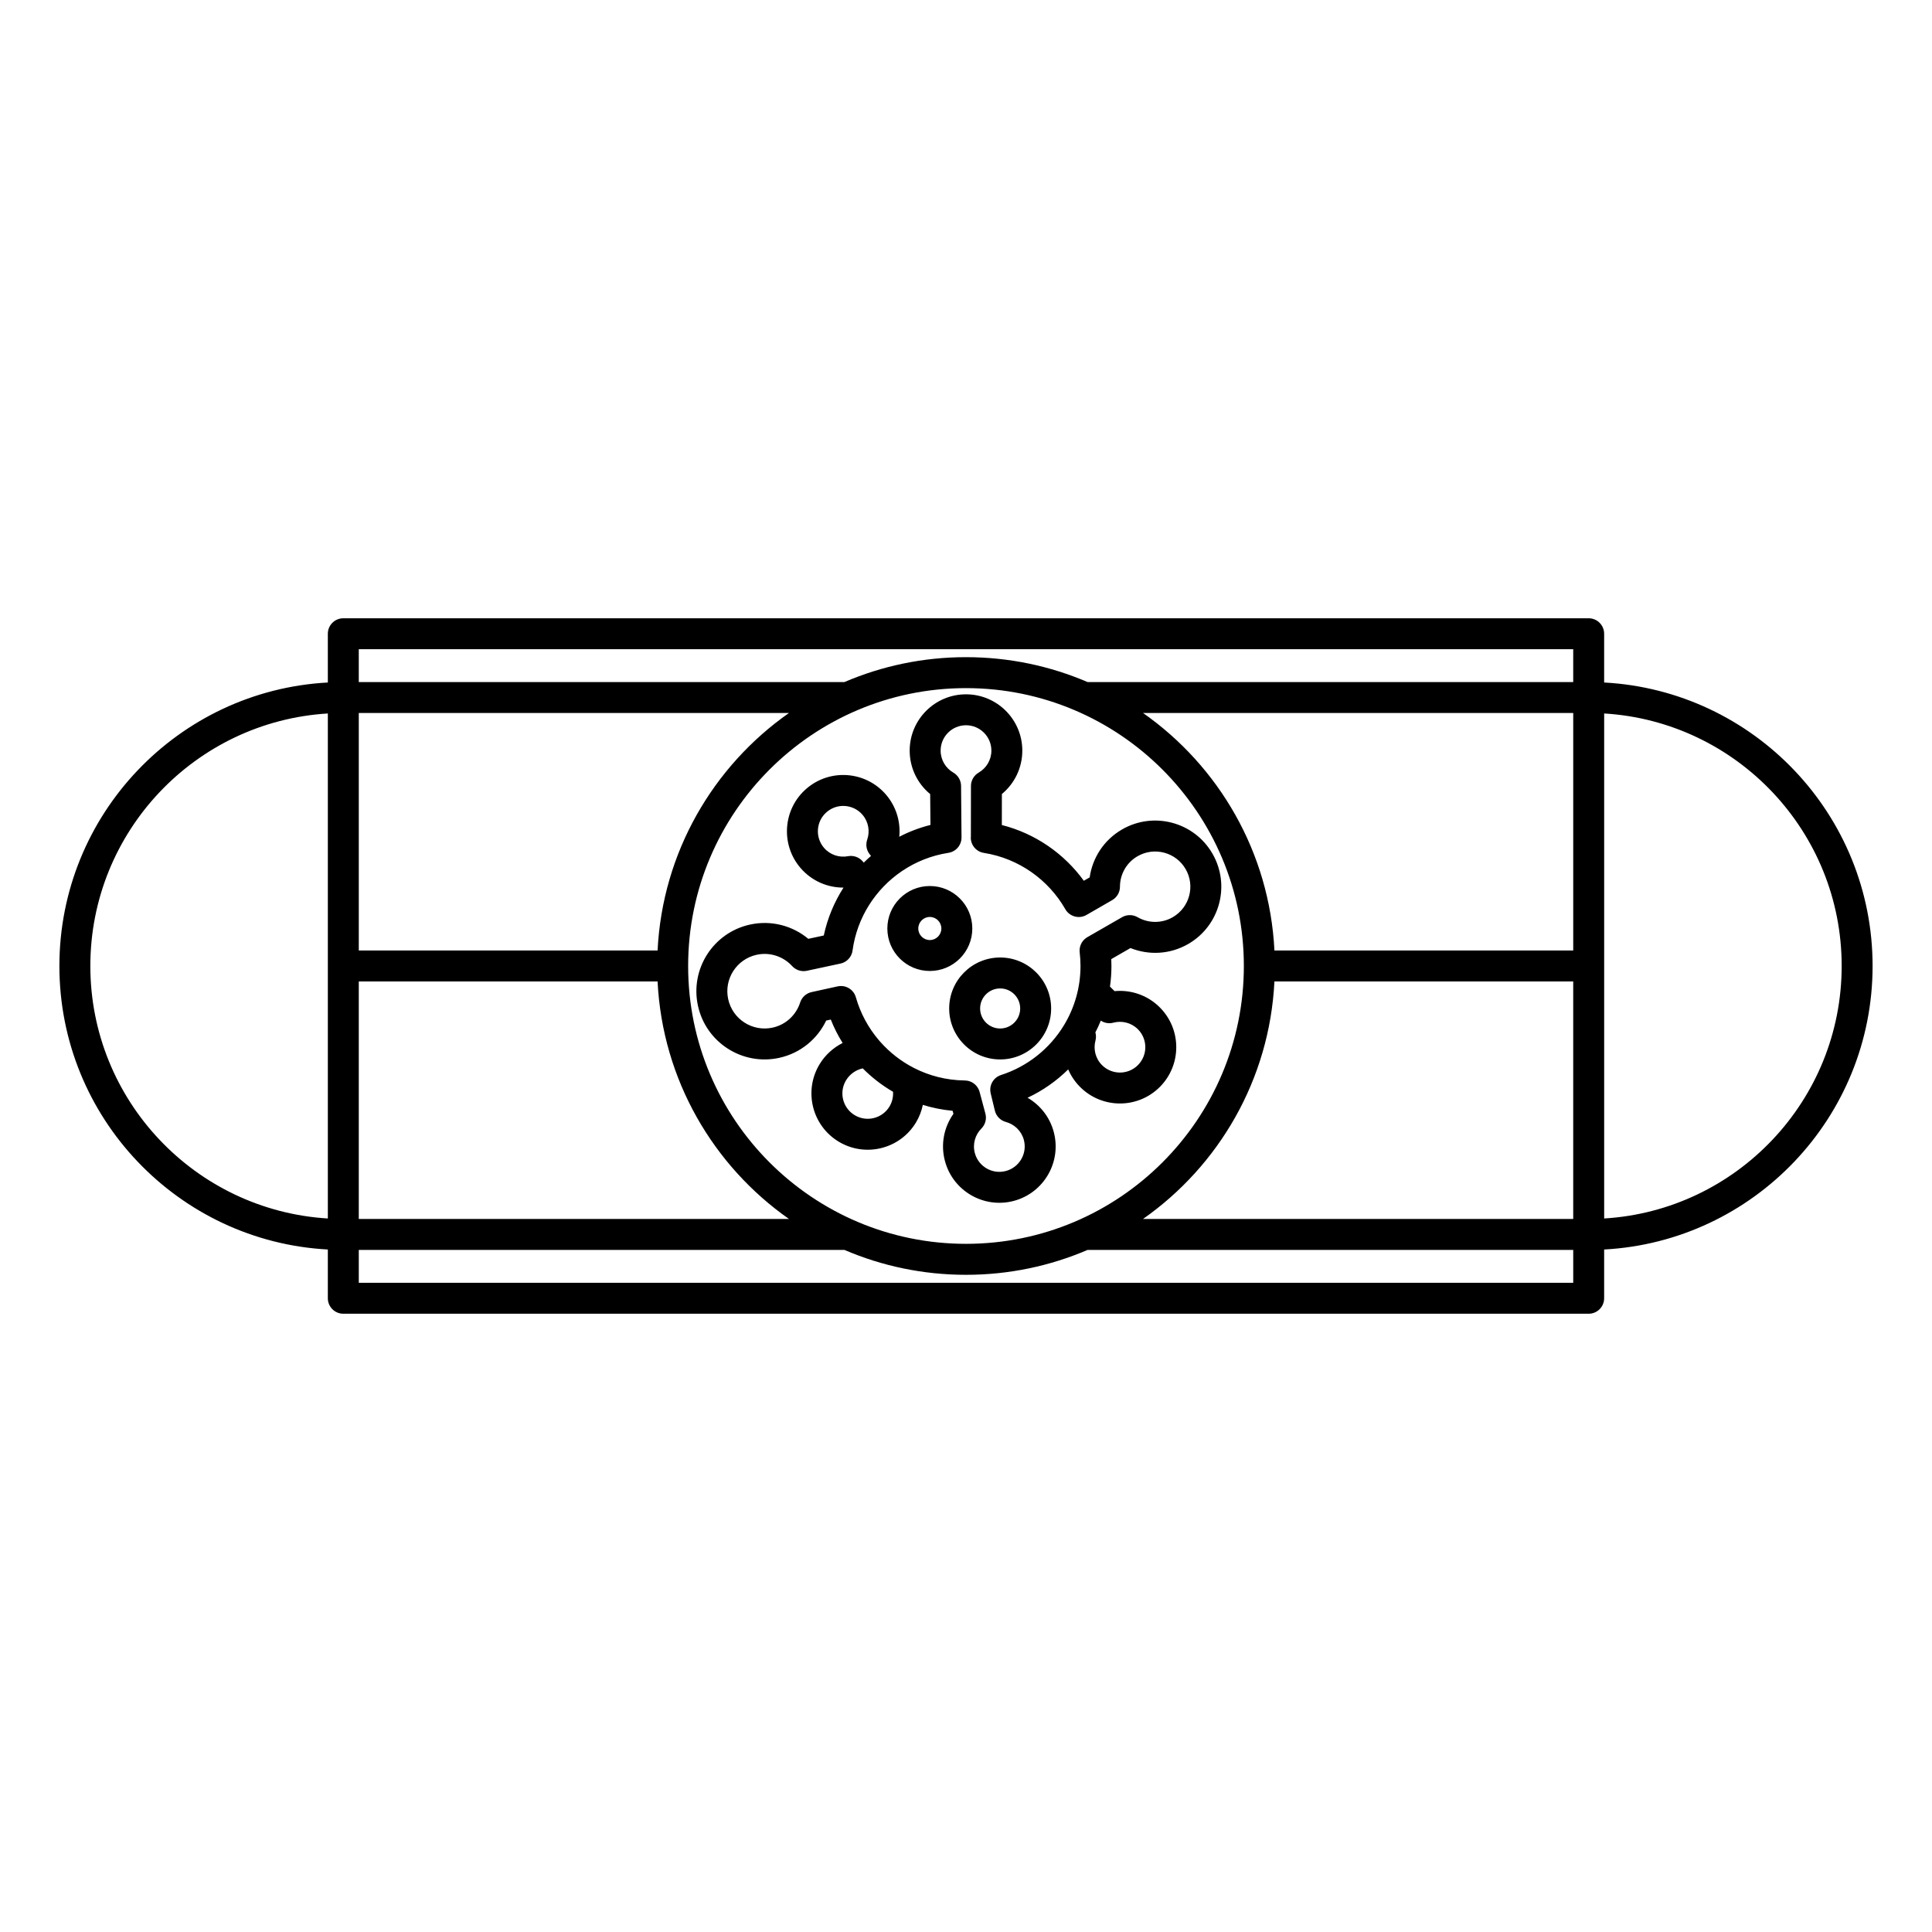 <?xml version="1.0" encoding="UTF-8"?>
<!-- Uploaded to: ICON Repo, www.iconrepo.com, Generator: ICON Repo Mixer Tools -->
<svg fill="#000000" width="800px" height="800px" version="1.1" viewBox="144 144 512 512" xmlns="http://www.w3.org/2000/svg">
 <path d="m230.88 324.87c-39.621 2.133-71.141 34.98-71.141 75.133 0 40.148 31.52 72.996 71.141 75.129v12.918c0 2.266 1.836 4.102 4.098 4.102h330.04c2.266 0 4.098-1.836 4.098-4.102v-12.918c39.621-2.133 71.141-34.98 71.141-75.129 0-40.152-31.52-73-71.141-75.133v-12.918c0-2.266-1.832-4.102-4.098-4.102h-330.04c-2.262 0-4.098 1.836-4.098 4.102zm201.34 150.37c-9.891 4.246-20.785 6.598-32.219 6.598-11.438 0-22.328-2.352-32.219-6.598h-128.7v8.711h321.84v-8.711zm-32.219-148.88c40.641 0 73.633 32.992 73.633 73.637 0 40.641-32.992 73.633-73.633 73.633-40.645 0-73.637-32.992-73.637-73.633 0-40.645 32.992-73.637 73.637-73.637zm81.734 77.734c-1.285 26.023-14.75 48.867-34.816 62.941h114v-62.941zm-163.47 0h-79.184v62.941h114c-20.062-14.078-33.527-36.918-34.816-62.941zm-87.383-71.016c-35.094 2.121-62.941 31.293-62.941 66.918 0 35.621 27.848 64.793 62.941 66.914zm338.24 0v133.83c35.094-2.121 62.941-31.293 62.941-66.914 0-35.625-27.848-64.797-62.941-66.918zm-178.54 29.539c-2.898 0.73-5.668 1.785-8.262 3.133 0.383-3.922-0.781-7.992-3.559-11.207-5.383-6.231-14.816-6.922-21.047-1.535-6.234 5.383-6.922 14.816-1.539 21.047 2.965 3.434 7.156 5.188 11.367 5.168-2.453 3.824-4.25 8.109-5.231 12.695l-4.098 0.879c-4.144-3.449-9.781-5.019-15.449-3.777-9.75 2.133-15.93 11.781-13.797 21.527 2.137 9.75 11.785 15.93 21.531 13.793 5.668-1.238 10.129-5.019 12.453-9.883 0 0 0.516-0.113 1.215-0.266 0.859 2.172 1.914 4.25 3.141 6.207-2.457 1.238-4.609 3.156-6.117 5.644-4.262 7.047-2 16.23 5.047 20.492 7.047 4.266 16.23 2.004 20.492-5.043 0.895-1.477 1.5-3.066 1.832-4.688 2.531 0.785 5.172 1.32 7.891 1.566l0.219 0.809c-2.484 3.5-3.449 8.043-2.25 12.508 2.129 7.957 10.32 12.684 18.277 10.555 7.953-2.133 12.684-10.324 10.551-18.281-1.062-3.969-3.633-7.137-6.934-9.047 4.016-1.879 7.652-4.434 10.77-7.512 0.727 1.695 1.781 3.285 3.164 4.664 5.824 5.824 15.281 5.824 21.105 0 5.824-5.824 5.824-15.281 0-21.105-3.277-3.273-7.699-4.707-11.98-4.301 0 0-0.586-0.578-1.219-1.199 0.254-1.785 0.387-3.613 0.387-5.465 0-0.613-0.016-1.223-0.043-1.824l5.09-2.93c4.824 1.938 10.457 1.723 15.305-1.078 8.379-4.836 11.254-15.566 6.418-23.945-4.84-8.379-15.57-11.254-23.945-6.414-4.848 2.797-7.856 7.562-8.59 12.711 0-0.004-0.688 0.395-1.551 0.895-5.215-7.199-12.863-12.523-21.727-14.773l0.012-8.215c3.305-2.734 5.414-6.875 5.414-11.5 0-8.238-6.688-14.922-14.922-14.922-8.238 0-14.926 6.684-14.926 14.922 0 4.633 2.113 8.777 5.43 11.516 0 0 0.043 4.766 0.074 8.18zm10.711 3.293 0.02-13.621c0.004-1.461 0.785-2.809 2.047-3.543 2.012-1.16 3.367-3.336 3.367-5.824 0-3.711-3.012-6.723-6.723-6.723s-6.727 3.012-6.727 6.723c0 2.488 1.355 4.664 3.367 5.824 1.254 0.73 2.031 2.062 2.047 3.512l0.121 13.609c0.008 0.324-0.023 0.645-0.09 0.953l-0.004 0.016c-0.145 0.668-0.453 1.273-0.879 1.777h-0.004c-0.426 0.504-0.973 0.906-1.609 1.156l-0.016 0.008c-0.293 0.113-0.602 0.195-0.922 0.242-4.43 0.691-8.547 2.344-12.125 4.738-0.07 0.047-0.141 0.098-0.211 0.141-6.934 4.723-11.809 12.238-13.008 20.922-0.02 0.188-0.055 0.375-0.102 0.559-0.176 0.668-0.512 1.266-0.961 1.75-0.449 0.484-1.016 0.867-1.672 1.094-0.18 0.059-0.363 0.109-0.551 0.148l-8.836 1.898c-1.422 0.305-2.902-0.168-3.887-1.242-2.305-2.519-5.848-3.781-9.418-3-5.328 1.168-8.707 6.441-7.539 11.766 1.168 5.328 6.438 8.707 11.766 7.539 3.57-0.781 6.266-3.41 7.305-6.66 0.445-1.395 1.598-2.445 3.027-2.758l6.887-1.512c0.363-0.082 0.734-0.113 1.094-0.094h0.012c0.68 0.031 1.328 0.234 1.895 0.574l0.012 0.008c0.566 0.34 1.051 0.816 1.402 1.395l0.008 0.016c0.184 0.305 0.328 0.645 0.43 1.004 1.199 4.223 3.297 8.074 6.07 11.332 0.145 0.172 0.293 0.34 0.441 0.508 1.238 1.391 2.598 2.664 4.066 3.809 1.5 1.168 3.113 2.195 4.816 3.07 4.031 2.062 8.582 3.246 13.402 3.309 0.242 0 0.48 0.02 0.719 0.059 0.68 0.113 1.301 0.398 1.824 0.805 0.523 0.402 0.949 0.934 1.23 1.566 0.098 0.219 0.18 0.449 0.238 0.688l1.516 5.66c0.379 1.414-0.023 2.922-1.055 3.957-1.641 1.645-2.391 4.094-1.746 6.5 0.961 3.586 4.652 5.715 8.234 4.754 3.586-0.961 5.715-4.652 4.758-8.234-0.645-2.406-2.519-4.152-4.762-4.758-1.445-0.391-2.566-1.539-2.918-2.992l-1.102-4.547c-0.09-0.359-0.129-0.719-0.121-1.074v-0.012c0.016-0.68 0.199-1.332 0.52-1.91l0.008-0.012c0.324-0.574 0.785-1.074 1.359-1.441l0.008-0.004c0.301-0.191 0.625-0.344 0.977-0.453 6.981-2.25 12.863-6.961 16.613-13.109 0.027-0.047 0.059-0.094 0.086-0.141 2.758-4.57 4.344-9.922 4.344-15.637 0-1.195-0.07-2.375-0.207-3.535-0.016-0.145-0.027-0.285-0.031-0.426-0.023-0.699 0.137-1.371 0.434-1.965 0.297-0.59 0.742-1.117 1.316-1.52 0.117-0.082 0.238-0.16 0.367-0.23l9.148-5.262c1.266-0.727 2.824-0.727 4.09 0 2.793 1.609 6.344 1.73 9.332 0.004 4.461-2.574 5.992-8.285 3.418-12.742-2.574-4.461-8.285-5.988-12.746-3.414-2.988 1.723-4.66 4.859-4.664 8.082 0 1.465-0.781 2.816-2.051 3.547l-6.797 3.922-0.035 0.016-0.035 0.023-0.047 0.023-0.047 0.027-0.043 0.023-0.051 0.02-0.094 0.047-0.047 0.02-0.047 0.023-0.094 0.039-0.051 0.016-0.094 0.039-0.051 0.016-0.047 0.016-0.051 0.016-0.047 0.016-0.051 0.012-0.047 0.016-0.051 0.012-0.047 0.012-0.051 0.012-0.035 0.008-0.047 0.012-0.051 0.012-0.051 0.008-0.047 0.008-0.102 0.016-0.047 0.008-0.051 0.008-0.051 0.004-0.047 0.004-0.051 0.008h-0.051l-0.051 0.004-0.047 0.004h-0.051l-0.051 0.004h-0.195l-0.051-0.004h-0.051l-0.047-0.004-0.051-0.004-0.047-0.004-0.102-0.008-0.047-0.008-0.051-0.004-0.094-0.016-0.051-0.008-0.047-0.008-0.051-0.008-0.047-0.012-0.047-0.008-0.051-0.012-0.094-0.023-0.047-0.016-0.047-0.012-0.051-0.016-0.047-0.012-0.176-0.059-0.047-0.02-0.043-0.016-0.047-0.02-0.047-0.016-0.043-0.02-0.047-0.02-0.043-0.02-0.047-0.023-0.043-0.02-0.047-0.023-0.258-0.141-0.129-0.082-0.039-0.027-0.043-0.027-0.039-0.027-0.043-0.027-0.039-0.031-0.039-0.027-0.078-0.062-0.043-0.031-0.035-0.031-0.039-0.035-0.039-0.031-0.039-0.035-0.035-0.031-0.027-0.027-0.035-0.031-0.035-0.039-0.039-0.035-0.035-0.035-0.035-0.039-0.031-0.035-0.035-0.039-0.035-0.035-0.031-0.043-0.035-0.039-0.062-0.078-0.035-0.039-0.027-0.043-0.062-0.086-0.031-0.039-0.027-0.047-0.031-0.043-0.055-0.086-0.027-0.047-0.027-0.043-0.012-0.027c-4.477-7.805-12.316-13.438-21.539-14.91-0.312-0.043-0.617-0.125-0.902-0.234-0.645-0.25-1.199-0.652-1.629-1.16-0.434-0.508-0.746-1.117-0.891-1.793-0.066-0.301-0.098-0.613-0.094-0.934zm-28.656 61.215c-1.777 0.387-3.418 1.496-4.426 3.164-1.922 3.172-0.902 7.312 2.269 9.23 3.176 1.922 7.312 0.906 9.234-2.269 0.734-1.211 1.031-2.586 0.953-3.914-1.504-0.875-2.945-1.848-4.309-2.91-1.309-1.02-2.555-2.125-3.723-3.301zm63.09-12.652c-0.434 1.066-0.91 2.106-1.438 3.125 0.199 0.695 0.211 1.445 0.02 2.172-0.598 2.246-0.02 4.742 1.738 6.5 2.625 2.625 6.887 2.625 9.508 0 2.625-2.625 2.625-6.887 0-9.508-1.758-1.762-4.254-2.34-6.5-1.742-1.148 0.309-2.359 0.098-3.328-0.547zm-26.676-16.727c-7.457 0-13.508 6.051-13.508 13.508 0 7.457 6.051 13.508 13.508 13.508s13.512-6.051 13.512-13.508c0-7.457-6.055-13.508-13.512-13.508zm0 8.199c2.93 0 5.309 2.379 5.309 5.309 0 2.93-2.379 5.309-5.309 5.309s-5.309-2.379-5.309-5.309c0-2.93 2.379-5.309 5.309-5.309zm-18.637-27.141c-6.215 0-11.258 5.043-11.258 11.258s5.043 11.258 11.258 11.258c6.211 0 11.258-5.043 11.258-11.258s-5.047-11.258-11.258-11.258zm56.508-45.852c20.062 14.078 33.531 36.918 34.816 62.941h79.184v-62.941zm-93.84 0h-114v62.941h79.184c1.285-26.023 14.754-48.863 34.816-62.941zm37.332 54.051c1.688 0 3.055 1.371 3.055 3.059s-1.367 3.059-3.055 3.059-3.059-1.371-3.059-3.059 1.371-3.059 3.059-3.059zm-15.582-16.184-0.246-0.289c-0.953-1.105-1.246-2.637-0.766-4.016 0.758-2.195 0.363-4.727-1.262-6.609-2.426-2.809-6.676-3.121-9.484-0.695-2.809 2.426-3.117 6.676-0.691 9.484 1.625 1.883 4.07 2.641 6.356 2.207 1.422-0.27 2.883 0.234 3.844 1.32l0.328 0.375c0.621-0.613 1.262-1.207 1.922-1.777zm-135.75-46.066h128.7c9.891-4.246 20.781-6.598 32.219-6.598 11.434 0 22.328 2.352 32.219 6.598h128.7v-8.711h-321.84z" fill-rule="evenodd"/>
</svg>